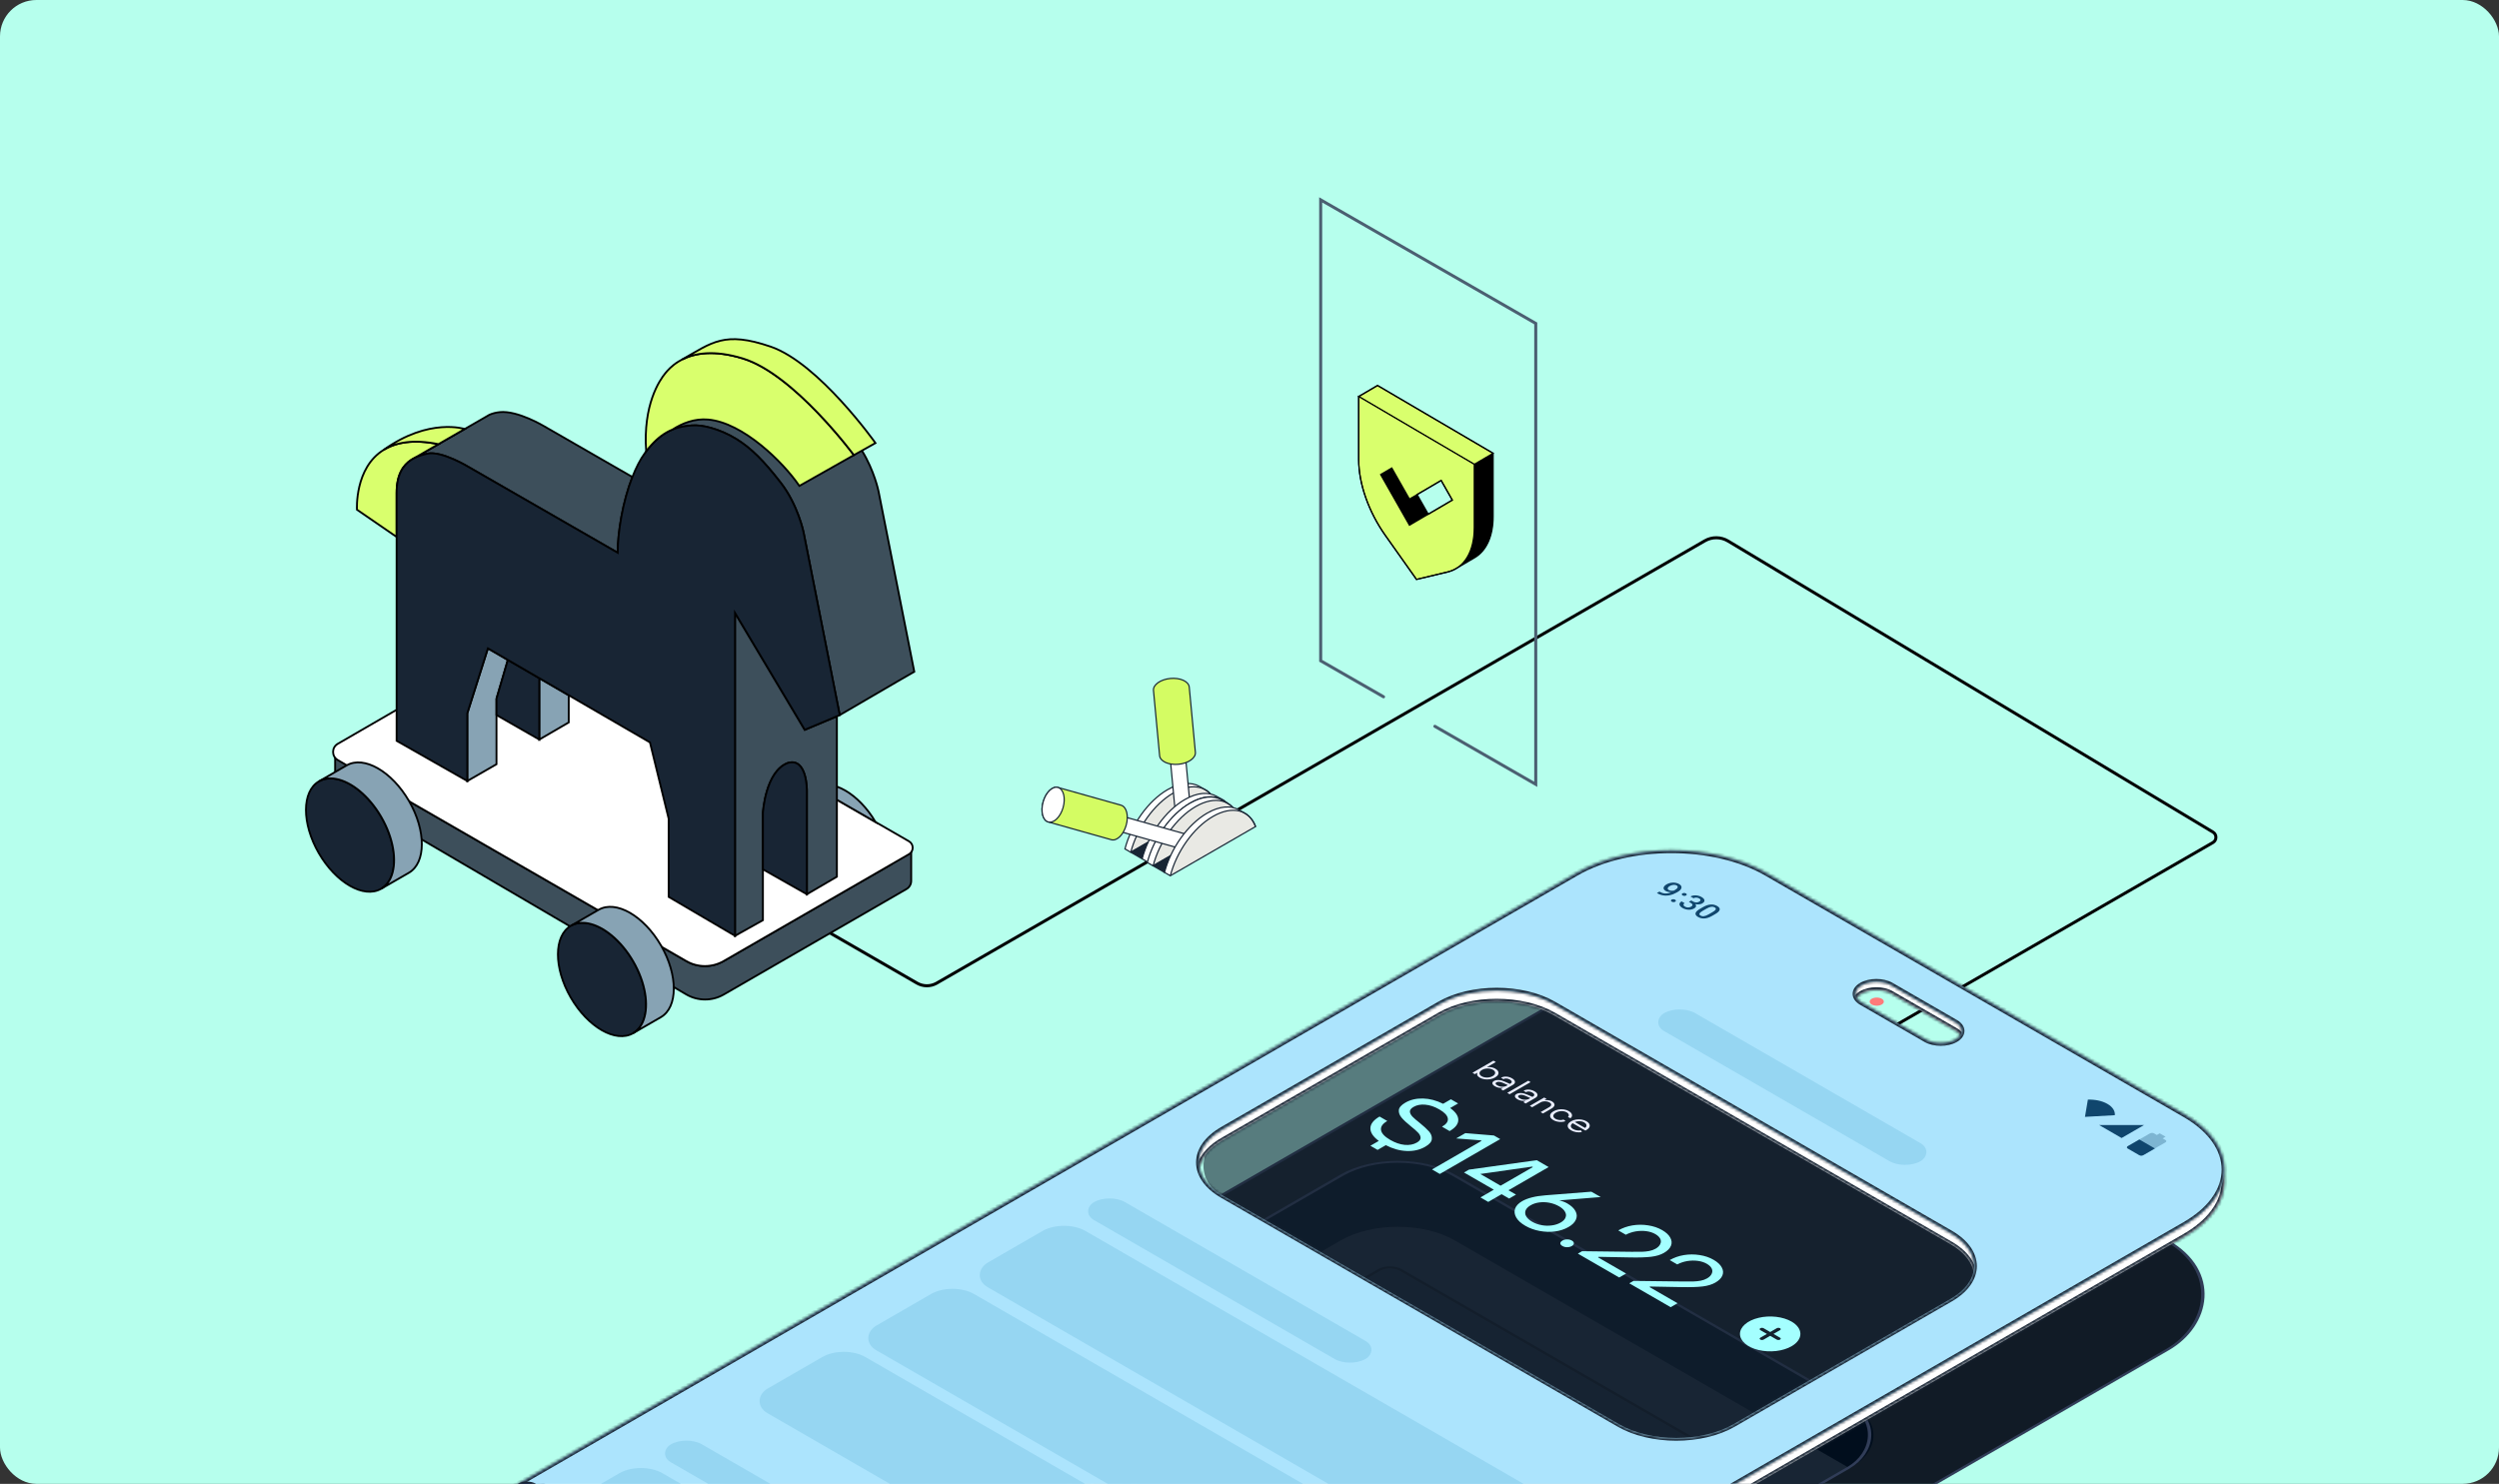 <svg width="825" height="490" viewBox="0 0 825 490" fill="none" xmlns="http://www.w3.org/2000/svg">
<rect x="0" y="0" width="825" height="490" fill="#333333" stroke="none"/>
<g clip-path="url(#clip0_1415_12940)">
<rect width="825" height="490" rx="12" fill="#B6FFED"/>
<path d="M473.847 138.49L454.766 127.292L448.549 130.936V151.803C448.549 159.693 451.822 169.003 457.313 176.763L467.629 191.337L477.946 188.87C478.925 188.633 479.827 188.266 480.661 187.777L486.886 184.134C490.717 181.873 492.935 177.031 492.935 170.554V149.687L473.855 138.49H473.847ZM475.208 167.628L471.522 169.79L467.836 163.313L475.766 158.654L479.453 165.138L475.201 167.636L475.208 167.628Z" fill="black"/>
<path d="M448.547 130.935L454.764 127.292L492.918 149.679L486.7 153.33L448.547 130.935Z" fill="#D9FF6D" stroke="black" stroke-width="0.397" stroke-miterlimit="10"/>
<path d="M467.628 142.14L448.547 130.935V151.802C448.547 159.692 451.82 169.003 457.311 176.763L467.628 191.336L477.944 188.869C483.435 187.555 486.708 182.086 486.708 174.196V153.329L467.628 142.14ZM468.989 171.279L465.303 173.44L455.789 156.698L459.475 154.536L465.303 164.794L475.772 158.653L479.458 165.138L468.989 171.279Z" fill="#D9FF6D" stroke="black" stroke-width="0.397" stroke-miterlimit="10"/>
<path d="M473.847 138.49L454.766 127.292L448.549 130.936V151.803C448.549 159.693 451.822 169.003 457.313 176.763L467.629 191.337L477.946 188.87C478.925 188.633 479.827 188.266 480.661 187.777L486.886 184.134C490.717 181.873 492.935 177.031 492.935 170.554V149.687L473.855 138.49H473.847ZM475.208 167.628L471.522 169.79L467.836 163.313L475.766 158.654L479.453 165.138L475.201 167.636L475.208 167.628Z" stroke="black" stroke-width="0.397" stroke-miterlimit="10"/>
<path d="M248.658 293.468L302.744 324.655C304.707 325.786 307.116 325.814 309.104 324.732L470.961 231.5L494.888 217.717L518.816 203.935L562.822 178.586C565.198 177.218 568.128 177.244 570.479 178.655L619.018 207.798L671.364 239.227L730.585 274.784C731.892 275.569 731.875 277.47 730.553 278.231L475.933 424.897" stroke="black" stroke-miterlimit="10"/>
<path d="M456.755 230.102L436 218.203V66L507 106.797V259L473.7 239.844" stroke="#4B5F71" stroke-miterlimit="10" stroke-linecap="round"/>
<path d="M397.923 260.809L396.015 259.71C393.32 258.155 389.581 258.38 385.456 260.759C378.964 264.5 373.438 272.471 371.382 280.335L373.289 281.434L401.443 265.192C400.694 263.179 399.479 261.703 397.919 260.809H397.923Z" fill="white"/>
<path d="M401.447 265.192C399.394 259.701 393.865 258.105 387.373 261.849C380.873 265.59 375.356 273.561 373.303 281.425" fill="#E9E9E4"/>
<path d="M401.447 265.192C399.394 259.701 393.865 258.105 387.373 261.849C380.873 265.59 375.356 273.561 373.303 281.425" stroke="#182534" stroke-width="0.395" stroke-linejoin="round"/>
<path d="M397.923 260.809L396.015 259.71C393.32 258.155 389.581 258.38 385.456 260.759C378.964 264.5 373.438 272.471 371.382 280.335L373.289 281.434L401.443 265.192C400.694 263.179 399.479 261.703 397.919 260.809H397.923Z" stroke="#182534" stroke-width="0.395" stroke-miterlimit="10"/>
<path d="M391.357 249.708C391.328 249.338 391.047 248.987 390.518 248.744C389.478 248.267 387.88 248.412 386.947 249.085C386.479 249.417 386.276 249.815 386.305 250.185L388.408 272.551C388.437 272.92 388.718 273.271 389.247 273.514C390.287 273.991 391.885 273.846 392.818 273.173C393.286 272.841 393.489 272.443 393.46 272.073L391.357 249.708Z" fill="white" stroke="#182534" stroke-width="0.395" stroke-miterlimit="10"/>
<path d="M386.303 250.185C386.224 249.379 387.297 248.621 388.689 248.494C390.08 248.359 391.276 248.911 391.355 249.72C391.434 250.529 390.362 251.284 388.97 251.411C387.578 251.537 386.382 250.994 386.303 250.185Z" fill="white" stroke="#182534" stroke-width="0.395" stroke-miterlimit="10"/>
<path d="M392.609 226.896C392.529 226.031 391.868 225.206 390.654 224.65C388.221 223.541 384.494 223.882 382.302 225.437C381.211 226.214 380.717 227.136 380.803 228.002L382.827 249.53C382.906 250.396 383.568 251.221 384.782 251.777C387.215 252.886 390.941 252.545 393.134 250.99C394.225 250.213 394.719 249.29 394.633 248.425L392.609 226.896Z" fill="#D4FC63" stroke="#182534" stroke-width="0.395" stroke-miterlimit="10"/>
<path d="M373.303 281.435L401.448 265.192L405.225 267.369L377.07 283.611L373.303 281.435Z" fill="#182534" stroke="#182534" stroke-width="0.395" stroke-miterlimit="10"/>
<path d="M403.598 264.086L401.691 262.986C398.996 261.432 395.256 261.656 391.131 264.035C384.64 267.776 379.114 275.757 377.057 283.611L378.965 284.711L407.119 268.468C406.369 266.456 405.155 264.98 403.595 264.086H403.598Z" fill="white"/>
<path d="M407.119 268.468C405.066 262.977 399.537 261.382 393.048 265.126C386.548 268.866 381.031 276.838 378.978 284.701" fill="#E9E9E4"/>
<path d="M407.119 268.468C405.066 262.977 399.537 261.382 393.048 265.126C386.548 268.866 381.031 276.838 378.978 284.701" stroke="#182534" stroke-width="0.395" stroke-linejoin="round"/>
<path d="M403.598 264.086L401.691 262.986C398.996 261.432 395.256 261.656 391.131 264.035C384.64 267.776 379.114 275.757 377.057 283.611L378.965 284.711L407.119 268.468C406.369 266.456 405.155 264.98 403.595 264.086H403.598Z" stroke="#182534" stroke-width="0.395" stroke-miterlimit="10"/>
<path d="M405.3 265.29L403.393 264.19C400.697 262.636 396.958 262.857 392.833 265.239C386.342 268.98 380.816 276.951 378.763 284.815L380.67 285.915L408.824 269.672C408.074 267.659 406.86 266.184 405.3 265.29Z" fill="white"/>
<path d="M408.824 269.672C406.771 264.181 401.242 262.585 394.753 266.329C388.262 270.07 382.736 278.041 380.683 285.905" fill="#E9E9E4"/>
<path d="M408.824 269.672C406.771 264.181 401.242 262.585 394.753 266.329C388.262 270.07 382.736 278.041 380.683 285.905" stroke="#182534" stroke-width="0.395" stroke-linejoin="round"/>
<path d="M405.3 265.29L403.393 264.19C400.697 262.636 396.958 262.857 392.833 265.239C386.342 268.98 380.816 276.951 378.763 284.815L380.67 285.915L408.824 269.672C408.074 267.659 406.86 266.184 405.3 265.29Z" stroke="#182534" stroke-width="0.395" stroke-miterlimit="10"/>
<path d="M370.128 269.432C369.767 269.324 369.34 269.47 368.932 269.868C368.116 270.664 367.676 272.209 367.958 273.318C368.094 273.871 368.385 274.212 368.755 274.31L390.399 280.414C390.76 280.512 391.187 280.376 391.595 279.978C392.411 279.182 392.851 277.637 392.569 276.528C392.433 275.975 392.142 275.634 391.772 275.536L370.128 269.432Z" fill="white" stroke="#182534" stroke-width="0.395" stroke-miterlimit="10"/>
<path d="M370.851 272.269C370.471 273.621 369.528 274.534 368.747 274.31C367.969 274.086 367.646 272.822 368.026 271.473C368.405 270.12 369.348 269.217 370.129 269.432C370.908 269.656 371.23 270.92 370.851 272.269Z" fill="white" stroke="#182534" stroke-width="0.395" stroke-miterlimit="10"/>
<path d="M349.283 260.033C348.435 259.789 347.445 260.121 346.48 261.044C344.563 262.911 343.541 266.506 344.202 269.1C344.534 270.392 345.214 271.189 346.053 271.422L366.89 277.293C367.738 277.536 368.728 277.204 369.683 276.282C371.6 274.414 372.622 270.819 371.961 268.225C371.629 266.933 370.949 266.137 370.101 265.903L349.264 260.033H349.283Z" fill="#D4FC63" stroke="#182534" stroke-width="0.395" stroke-miterlimit="10"/>
<path d="M350.966 266.661C350.08 269.811 347.882 271.937 346.06 271.422C344.241 270.907 343.491 267.944 344.377 264.803C345.262 261.663 347.461 259.524 349.283 260.042C351.102 260.557 351.852 263.521 350.966 266.661Z" fill="white" stroke="#182534" stroke-width="0.395" stroke-miterlimit="10"/>
<path d="M380.67 285.915L408.824 269.672L412.602 271.849L384.447 288.091L380.67 285.915Z" fill="#182534" stroke="#182534" stroke-width="0.395" stroke-miterlimit="10"/>
<path d="M410.985 268.566L409.077 267.466C406.382 265.912 402.643 266.133 398.518 268.515C392.027 272.256 386.5 280.227 384.444 288.091L386.352 289.191L414.506 272.948C413.756 270.936 412.541 269.46 410.982 268.566H410.985Z" fill="white"/>
<path d="M414.506 272.948C412.453 267.457 406.923 265.861 400.435 269.605C393.934 273.346 388.417 281.317 386.361 289.181" fill="#E9E9E4"/>
<path d="M414.506 272.948C412.453 267.457 406.923 265.861 400.435 269.605C393.934 273.346 388.417 281.317 386.361 289.181" stroke="#182534" stroke-width="0.395" stroke-linejoin="round"/>
<path d="M410.985 268.566L409.077 267.466C406.382 265.912 402.643 266.133 398.518 268.515C392.027 272.256 386.5 280.227 384.444 288.091L386.352 289.191L414.506 272.948C413.756 270.936 412.541 269.46 410.982 268.566H410.985Z" stroke="#182534" stroke-width="0.395" stroke-miterlimit="10"/>
<path d="M110.632 248.257V260.475L226.537 328.369C230.364 330.611 235.099 330.626 238.94 328.409L299.272 293.579C300.227 293.028 300.814 292.01 300.814 290.908V279.729L294.178 285.483L238.889 317.371C235.075 319.57 230.378 319.57 226.564 317.371L116.326 253.811L110.632 248.257Z" fill="#3D4F5B" stroke="black" stroke-width="0.617"/>
<path d="M111.5 245.632C109.455 246.815 109.444 249.762 111.48 250.96L116.326 253.811L226.564 317.371C230.378 319.57 235.074 319.57 238.888 317.371L284.346 291.155L293.495 285.875L294.178 285.483L300.073 282.082C301.719 281.132 301.719 278.756 300.072 277.807L289.054 271.457L268.976 259.876L177.792 207.298L169.932 211.83L111.5 245.632Z" fill="white" stroke="black" stroke-width="0.617"/>
<path d="M188.416 329.403C194.081 339.201 203.297 344.481 208.999 341.193C210.645 340.245 211.817 338.69 212.513 336.712C214.241 331.847 213.099 324.464 209.066 317.496C205.032 310.528 199.204 305.84 194.125 304.907C192.064 304.522 190.129 304.759 188.483 305.707C182.781 308.995 182.752 319.599 188.416 329.403Z" fill="#182534" stroke="black" stroke-width="0.617"/>
<path d="M188.484 305.706C190.13 304.759 192.065 304.522 194.126 304.907C199.205 305.84 205.033 310.527 209.067 317.496C213.1 324.464 214.242 331.847 212.514 336.712C211.817 338.689 210.646 340.245 209 341.192L218.149 335.912C223.851 332.625 223.881 322.013 218.216 312.216C212.551 302.419 203.343 297.139 197.641 300.427L188.484 305.706Z" fill="#87A3B4" stroke="black" stroke-width="0.617"/>
<path d="M268.976 259.876L289.055 271.457C283.472 262.045 274.626 256.943 268.976 259.876Z" fill="#87A3B4" stroke="black" stroke-width="0.617"/>
<path d="M105.233 281.714C110.897 291.511 120.114 296.791 125.815 293.503C127.461 292.555 128.633 291 129.33 289.023C131.057 284.158 129.916 276.774 125.882 269.806C121.849 262.838 116.021 258.15 110.942 257.217C108.881 256.832 106.945 257.069 105.299 258.017C99.598 261.305 99.568 271.909 105.233 281.714Z" fill="#182534" stroke="black" stroke-width="0.617"/>
<path d="M105.3 258.017C106.946 257.069 108.882 256.832 110.943 257.217C116.022 258.151 121.85 262.838 125.883 269.806C129.917 276.775 131.058 284.158 129.331 289.023C128.634 291 127.462 292.555 125.816 293.503L134.966 288.223C140.668 284.935 140.697 274.324 135.033 264.526C129.368 254.729 120.159 249.449 114.457 252.737L105.3 258.017Z" fill="#87A3B4" stroke="black" stroke-width="0.617"/>
<path d="M242.653 202.396V309.032L251.862 303.87V268.466C251.862 268.466 252.633 254.736 260.099 251.944C266.52 250.064 266.379 261.149 266.379 261.149V295.302L276.285 289.511V236.542L265.682 241L242.653 202.396Z" fill="#3D4F5B" stroke="black" stroke-width="0.617"/>
<path d="M244.781 128.543L246.049 127.81C246.049 127.81 246.004 127.825 245.982 127.84L244.84 128.499C244.84 128.499 244.803 128.521 244.781 128.543Z" stroke="#231F20" stroke-width="0.617" stroke-linecap="round" stroke-linejoin="round"/>
<path d="M244.843 128.499L245.984 127.84C245.614 128.025 245.236 128.24 244.843 128.499Z" stroke="#231F20" stroke-width="0.617" stroke-linecap="round" stroke-linejoin="round"/>
<path d="M136.641 151.345C138.065 150.582 139.607 150.137 141.082 149.812C145.791 148.76 154.866 154.307 154.866 154.307L155.682 154.773L203.92 182.528C203.92 175.863 205.574 165.681 208.77 157.513L179.616 140.74C179.616 140.74 170.859 135.46 164.935 136.105C163.771 136.23 162.629 136.497 161.569 136.971L159.938 137.911L159.893 137.941L153.428 141.666L144.745 146.672L136.641 151.345Z" fill="#3D4F5B" stroke="black" stroke-width="0.617"/>
<path d="M136.641 151.344L136.618 151.359L135.855 151.796L135.795 151.833" stroke="#231F20" stroke-width="0.617" stroke-miterlimit="10"/>
<path d="M220.365 142.621C220.929 142.31 221.477 142.051 222.019 141.836C222.026 141.836 222.034 141.829 222.041 141.829C224.369 140.881 226.49 140.673 228.277 140.503C230.078 140.333 232.303 140.622 234.66 141.281C237.426 142.036 240.377 143.31 243.039 144.946C247.955 147.975 252.144 152.159 257.794 159.475C263.451 166.799 265.282 175.789 265.282 175.789L268.092 189.985L277.227 236.127L296.497 224.893L301.836 221.813L290.032 162.23C290.032 162.23 288.646 155.402 284.545 148.804C283.945 147.834 283.277 146.857 282.551 145.916C276.894 138.6 272.712 134.416 267.788 131.387C266.098 130.351 264.044 129.41 261.916 128.647C257.831 127.174 253.464 126.322 250.883 126.566C249.245 126.722 247.717 126.974 246.049 127.811L244.781 128.544L220.365 142.621Z" fill="#3D4F5B" stroke="black" stroke-width="0.617"/>
<path d="M251.863 268.466V287.075L266.381 295.303V261.15C266.381 261.15 266.521 250.064 260.101 251.945C252.634 254.737 251.863 268.466 251.863 268.466Z" fill="#182534" stroke="black" stroke-width="0.617"/>
<path d="M178.037 223.945V244.213L187.758 238.563V229.596L179.024 224.523L178.037 223.945Z" fill="#87A3B4" stroke="black" stroke-width="0.617"/>
<path d="M154.273 235.535V257.906L163.905 252.367V230.729L167.656 217.925L161.072 214.104L154.273 235.535Z" fill="#87A3B4" stroke="black" stroke-width="0.617"/>
<path d="M163.905 230.729V236.127L178.037 244.214V223.946L167.657 217.925L163.905 230.729Z" fill="#182534" stroke="black" stroke-width="0.617"/>
<path d="M117.846 168.31L130.933 177.3V162.771C130.933 156.758 133.061 153.61 135.797 151.833L135.856 151.796L136.62 151.359L136.642 151.344L144.746 146.672C136.449 144.976 130.696 146.087 126.721 148.523C117.001 154.469 117.846 168.31 117.846 168.31Z" fill="#D9FF6D" stroke="black" stroke-width="0.617"/>
<path d="M126.721 148.523C130.695 146.086 136.448 144.976 144.745 146.671L153.428 141.665C153.428 141.665 141.676 137.83 126.721 148.523Z" fill="#D9FF6D" stroke="black" stroke-width="0.617"/>
<path d="M130.933 162.771V244.628L154.274 257.906V235.535L161.073 214.104L167.657 217.925L178.037 223.946L179.023 224.523L187.758 229.596L214.568 245.154L220.745 270.347V296.169L242.655 309.032V202.396L265.684 241L267.404 240.274L276.287 236.542L276.331 236.527L277.229 236.127L268.094 189.985L265.284 175.789C265.284 175.789 263.452 166.799 257.795 159.476C252.145 152.159 247.956 147.975 243.04 144.946C240.378 143.31 237.427 142.036 234.662 141.281C232.304 140.622 230.08 140.333 228.278 140.503C226.491 140.674 224.37 140.881 222.042 141.829C222.035 141.829 222.027 141.836 222.02 141.836C221.479 142.051 220.93 142.31 220.367 142.621L219.862 142.91C217.786 144.139 215.584 146.042 213.315 149.042C213.197 149.204 213.071 149.375 212.945 149.545C211.343 151.737 209.949 154.484 208.77 157.513C205.575 165.681 203.921 175.863 203.921 182.528L155.682 154.773L154.867 154.307C154.867 154.307 145.791 148.76 141.083 149.812C139.608 150.138 138.066 150.582 136.642 151.345L136.62 151.359L135.856 151.796L135.797 151.833C133.061 153.611 130.933 156.758 130.933 162.771Z" fill="#182534" stroke="black" stroke-width="0.617"/>
<path d="M213.314 149.041C215.583 146.042 217.785 144.139 219.861 142.91L220.365 142.621C220.929 142.31 221.478 142.051 222.019 141.836C222.026 141.836 222.034 141.828 222.041 141.828C225.311 139.725 229.33 138.155 233.749 138.541C245.33 139.555 258.587 152.655 263.896 160.46L281.898 150.285C281.898 150.285 272.942 138.148 261.916 128.647C256.578 124.041 250.75 120.05 245.226 118.369C235.595 115.429 229.27 116.651 225.259 118.68C224.814 118.909 224.391 119.139 224.006 119.383C221.73 120.783 220.365 122.367 219.646 123.241C217.733 125.567 212.232 133.616 213.314 149.041Z" fill="#D9FF6D" stroke="black" stroke-width="0.617"/>
<path d="M225.26 118.68C229.271 116.651 235.596 115.429 245.227 118.369C262.147 123.523 281.9 150.285 281.9 150.285L289.018 146.301C289.018 146.301 270.311 119.902 254.407 114.466C239.125 109.245 235.092 113.104 225.26 118.68Z" fill="#D9FF6D" stroke="black" stroke-width="0.617"/>
<rect y="0.453" width="231.282" height="502.465" rx="35.826" transform="matrix(0.866 0.5 -0.866 0.5 546.717 311.878)" fill="#111B26" stroke="#313D58" stroke-width="0.907"/>
<rect width="194.093" height="203.163" rx="21.767" transform="matrix(0.866 0.5 -0.866 0.5 461.439 376.953)" fill="#182534"/>
<path fill-rule="evenodd" clip-rule="evenodd" d="M480.292 387.837C469.88 381.826 453 381.826 442.589 387.837L304.344 467.645C293.932 473.656 293.932 483.401 304.344 489.411L304.345 489.412L442.589 409.604C453 403.593 469.88 403.593 480.292 409.604L610.68 484.877L610.682 484.877C621.093 478.866 621.093 469.121 610.682 463.111L480.292 387.837Z" fill="#010E1D"/>
<rect y="0.453" width="193.186" height="202.256" rx="21.314" transform="matrix(0.866 0.5 -0.866 0.5 461.832 377.18)" stroke="#313D58" stroke-width="0.907"/>
<path d="M386.789 488.258C386.523 487.78 386.141 487.356 385.654 486.943C385.172 486.537 384.608 486.166 384.028 485.81C383.762 485.646 383.493 485.484 383.221 485.326C382.899 485.134 382.574 484.946 382.252 484.758L375.07 480.564L372.094 478.827C371.769 478.638 371.447 478.447 371.122 478.262C370.847 478.103 370.572 477.945 370.291 477.789C370.138 477.706 369.984 477.622 369.827 477.538C369.357 477.29 368.873 477.051 368.35 476.839C367.821 476.623 367.28 476.447 366.694 476.304C366.499 476.256 366.301 476.214 366.097 476.175C365.495 476.061 364.871 475.987 364.238 475.96C364.029 475.951 363.816 475.945 363.606 475.945C362.761 475.945 361.918 476.023 361.115 476.175C360.296 476.33 359.566 476.552 358.863 476.839C358.168 477.12 357.536 477.449 356.924 477.786C356.643 477.942 356.368 478.1 356.093 478.259C355.768 478.447 355.443 478.635 355.118 478.827L350.697 481.41L344.963 484.758C344.638 484.946 344.316 485.137 343.994 485.326C343.722 485.487 343.453 485.649 343.187 485.81C342.607 486.166 342.043 486.537 341.561 486.943C341.071 487.356 340.692 487.78 340.426 488.258C340.163 488.728 340.03 489.218 340.033 489.711V490.434C340.033 490.928 340.166 491.421 340.426 491.89C340.692 492.369 341.074 492.793 341.561 493.206C342.043 493.609 342.607 493.983 343.187 494.339C343.453 494.503 343.722 494.665 343.994 494.823C344.316 495.014 344.638 495.203 344.963 495.391L355.121 501.322C355.446 501.51 355.768 501.702 356.096 501.887C356.371 502.046 356.646 502.204 356.927 502.359C357.538 502.697 358.171 503.026 358.865 503.31C359.569 503.597 360.299 503.818 361.118 503.974C361.921 504.126 362.764 504.204 363.609 504.204C364.454 504.204 365.297 504.126 366.1 503.974C366.919 503.818 367.649 503.597 368.352 503.31C369.044 503.029 369.679 502.7 370.291 502.362C370.572 502.207 370.847 502.052 371.122 501.893C371.447 501.705 371.772 501.516 372.097 501.325L382.252 495.394C382.577 495.206 382.899 495.014 383.221 494.826C383.493 494.665 383.762 494.506 384.028 494.342C384.608 493.986 385.172 493.615 385.654 493.209C386.144 492.796 386.523 492.372 386.789 491.893C387.049 491.424 387.185 490.934 387.185 490.437V489.714C387.185 489.221 387.052 488.728 386.789 488.258Z" fill="#0A121C" stroke="black" stroke-width="0.453" stroke-linejoin="bevel"/>
<path d="M383.212 493.339C383.484 493.177 383.752 493.019 384.018 492.854C384.598 492.499 385.162 492.128 385.644 491.721C386.135 491.309 386.513 490.884 386.779 490.406C387.039 489.937 387.175 489.446 387.175 488.95C387.175 488.457 387.042 487.964 386.779 487.494C386.513 487.016 386.132 486.592 385.644 486.179C385.162 485.772 384.598 485.402 384.018 485.046C383.752 484.882 383.484 484.72 383.212 484.562C382.89 484.37 382.564 484.182 382.242 483.994L375.06 479.799L372.084 478.063C371.759 477.874 371.437 477.683 371.112 477.498C370.837 477.339 370.562 477.181 370.282 477.025C370.128 476.941 369.974 476.858 369.817 476.774C369.348 476.526 368.863 476.287 368.34 476.075C367.811 475.859 367.27 475.683 366.685 475.539C366.49 475.492 366.292 475.45 366.088 475.411C365.485 475.297 364.861 475.223 364.229 475.196C364.019 475.187 363.806 475.181 363.596 475.181C362.751 475.181 361.909 475.258 361.105 475.411C360.286 475.566 359.556 475.788 358.853 476.075C358.158 476.356 357.526 476.684 356.914 477.022C356.633 477.178 356.358 477.336 356.083 477.495C355.758 477.683 355.433 477.871 355.108 478.063L350.687 480.645L344.953 483.994C344.628 484.182 344.306 484.373 343.984 484.562C343.712 484.723 343.443 484.885 343.177 485.046C342.598 485.402 342.033 485.772 341.551 486.179C341.061 486.592 340.683 487.016 340.417 487.494C340.154 487.964 340.021 488.454 340.023 488.947C340.023 489.44 340.156 489.934 340.417 490.403C340.683 490.881 341.064 491.306 341.551 491.718C342.033 492.122 342.598 492.496 343.177 492.851C343.443 493.016 343.712 493.177 343.984 493.336C344.306 493.527 344.628 493.715 344.953 493.904L355.111 499.835C355.436 500.023 355.758 500.215 356.086 500.4C356.361 500.558 356.636 500.717 356.917 500.872C357.529 501.21 358.161 501.539 358.856 501.823C359.559 502.11 360.289 502.331 361.108 502.487C361.912 502.639 362.754 502.717 363.599 502.717C364.444 502.717 365.287 502.639 366.091 502.487C366.909 502.331 367.639 502.11 368.343 501.823C369.034 501.542 369.67 501.213 370.282 500.875C370.562 500.72 370.837 500.564 371.112 500.406C371.437 500.218 371.762 500.029 372.087 499.838L382.242 493.907C382.567 493.718 382.89 493.527 383.212 493.339Z" fill="#1C2836" stroke="black" stroke-width="0.453" stroke-miterlimit="10"/>
<path d="M374.304 487.511L365.501 482.229C364.423 481.582 362.676 481.582 361.6 482.227L352.81 487.501C351.734 488.147 351.735 489.195 352.813 489.842L361.617 495.124C362.695 495.771 364.441 495.772 365.517 495.126L374.307 489.852C375.384 489.206 375.382 488.158 374.304 487.511Z" stroke="#7C99AC" stroke-width="0.907" stroke-miterlimit="10" stroke-linecap="round"/>
<path d="M365.939 489.635C367.037 490.293 368.814 490.294 369.91 489.637C371.006 488.979 371.004 487.913 369.907 487.254C368.81 486.596 367.032 486.595 365.936 487.252C364.84 487.91 364.842 488.976 365.939 489.635Z" stroke="#7C99AC" stroke-width="0.907" stroke-miterlimit="10" stroke-linecap="round"/>
<path d="M353.634 487.007L360.581 487.487L360.395 494.392" stroke="#7C99AC" stroke-width="0.907" stroke-miterlimit="10" stroke-linecap="round"/>
<rect y="0.453" width="134.024" height="93.37" rx="4.081" transform="matrix(0.866 0.5 -0.866 0.5 459.25 417.087)" fill="#152130" stroke="#0C131D" stroke-width="0.907"/>
<path d="M459.872 434.32L457.933 433.199C456.885 432.597 457.02 431.543 458.223 430.841C459.432 430.145 461.257 430.07 462.304 430.672L464.243 431.793C465.29 432.395 465.155 433.448 463.952 434.151C462.743 434.847 460.919 434.921 459.872 434.32Z" fill="#FFE76B"/>
<path d="M452.325 439.266L449.872 437.847C448.825 437.245 448.96 436.191 450.163 435.489C451.372 434.793 453.196 434.719 454.243 435.32L456.696 436.739C457.743 437.34 457.608 438.394 456.405 439.097C455.196 439.793 453.372 439.867 452.325 439.266Z" fill="#5876FA"/>
<path d="M479.629 455.029L474.325 451.968C473.278 451.367 473.413 450.313 474.616 449.61C475.825 448.914 477.649 448.84 478.696 449.441L484 452.502C485.047 453.103 484.912 454.157 483.71 454.86C482.5 455.556 480.676 455.63 479.629 455.029Z" fill="#17669E"/>
<path d="M490.633 461.386L485.329 458.325C484.282 457.724 484.417 456.67 485.62 455.968C486.829 455.272 488.653 455.197 489.7 455.799L495.004 458.859C496.051 459.461 495.916 460.515 494.714 461.217C493.504 461.913 491.68 461.987 490.633 461.386Z" fill="#17669E"/>
<path d="M501.855 467.866L496.552 464.805C495.504 464.204 495.64 463.15 496.842 462.447C498.052 461.751 499.876 461.677 500.923 462.278L506.227 465.339C507.274 465.94 507.139 466.994 505.936 467.697C504.727 468.393 502.903 468.467 501.855 467.866Z" fill="#17669E"/>
<path d="M456.122 450.772L441.806 442.509C440.758 441.908 440.893 440.854 442.096 440.151C443.305 439.455 445.13 439.381 446.177 439.982L460.494 448.245C461.541 448.847 461.406 449.901 460.203 450.603C458.994 451.299 457.169 451.374 456.122 450.772Z" fill="#17669E"/>
<path d="M452.273 457.853L433.747 447.157C432.7 446.556 432.835 445.502 434.038 444.799C435.247 444.103 437.071 444.029 438.118 444.63L456.644 455.326C457.691 455.927 457.556 456.981 456.354 457.684C455.144 458.38 453.32 458.454 452.273 457.853Z" fill="#17669E"/>
<path d="M468.67 467.325L458.198 461.278C457.151 460.677 457.286 459.623 458.489 458.92C459.698 458.224 461.522 458.15 462.569 458.751L473.042 464.798C474.089 465.399 473.954 466.453 472.751 467.156C471.542 467.852 469.718 467.926 468.67 467.325Z" fill="#17669E"/>
<path d="M471.742 478.405L450.136 465.926C449.088 465.325 449.224 464.271 450.426 463.568C451.636 462.872 453.46 462.798 454.507 463.399L476.114 475.878C477.161 476.48 477.026 477.534 475.823 478.236C474.614 478.932 472.79 479.007 471.742 478.405Z" fill="#17669E"/>
<path d="M458.384 480.006L442.067 470.588C441.02 469.987 441.155 468.933 442.358 468.23C443.567 467.534 445.391 467.46 446.439 468.061L462.755 477.48C463.802 478.081 463.667 479.135 462.465 479.838C461.255 480.533 459.431 480.608 458.384 480.006Z" fill="#17669E"/>
<path d="M412.018 462.541L409.565 461.123C408.518 460.521 408.653 459.467 409.856 458.765C411.065 458.069 412.889 457.994 413.937 458.596L416.389 460.015C417.436 460.616 417.301 461.67 416.099 462.373C414.889 463.068 413.065 463.143 412.018 462.541Z" fill="#FFE76B"/>
<path d="M416.476 474.426L401.497 465.778C400.45 465.176 400.585 464.122 401.788 463.42C402.997 462.724 404.821 462.649 405.868 463.251L420.847 471.899C421.894 472.5 421.759 473.554 420.557 474.257C419.347 474.953 417.523 475.027 416.476 474.426Z" fill="#17669E"/>
<rect width="194.093" height="126.977" rx="21.767" transform="matrix(0.866 0.5 -0.866 0.5 279.82 483.977)" fill="#182534"/>
<path fill-rule="evenodd" clip-rule="evenodd" d="M298.671 494.86C288.259 488.849 271.379 488.849 260.967 494.86L188.703 536.578C179.283 542.016 178.386 550.511 186.012 556.532C186.815 555.897 187.713 555.291 188.705 554.718L260.969 512.999C271.381 506.989 288.261 506.989 298.672 512.999L418.893 582.403C424.088 585.402 426.691 589.331 426.701 593.262L429.061 591.9C439.472 585.89 439.472 576.145 429.061 570.134L298.671 494.86Z" fill="#010E1D"/>
<rect y="0.453" width="193.186" height="126.07" rx="21.314" transform="matrix(0.866 0.5 -0.866 0.5 280.213 484.204)" stroke="#313D58" stroke-width="0.907"/>
<circle cx="3.703" cy="3.703" r="3.703" transform="matrix(0.866 0.5 -0.866 0.5 653.902 345.468)" fill="#FF7E7E"/>
<path fill-rule="evenodd" clip-rule="evenodd" d="M621.229 329.809C620.316 329.282 618.836 329.282 617.924 329.809C617.011 330.336 617.011 331.19 617.924 331.717C618.836 332.244 620.316 332.244 621.229 331.717C622.141 331.19 622.141 330.336 621.229 329.809Z" fill="#FF7A7A"/>
<rect opacity="0.6" width="194.742" height="126.287" rx="21.767" transform="matrix(0.866 0.5 -0.866 0.5 494.9 321.628)" fill="#182534"/>
<mask id="path-83-inside-1_1415_12940" fill="white">
<path fill-rule="evenodd" clip-rule="evenodd" d="M520.344 292.214C537.697 282.196 565.83 282.196 583.183 292.214L721.349 371.977C738.702 381.995 738.702 398.236 721.349 408.254L348.421 623.545C331.069 633.563 302.935 633.563 285.583 623.545L147.417 543.782C130.064 533.764 130.064 517.523 147.417 507.505L520.344 292.214ZM475.246 335.232C485.658 329.221 502.538 329.221 512.949 335.232L643.902 410.831C654.313 416.841 654.313 426.586 643.902 432.597L572.234 473.97C561.823 479.981 544.943 479.981 534.531 473.97L403.579 398.371C393.168 392.361 393.168 382.616 403.579 376.605L475.246 335.232ZM624.352 328.084C621.647 326.522 617.261 326.522 614.555 328.084C611.85 329.645 611.85 332.178 614.555 333.739L635.792 345.999C638.497 347.561 642.883 347.561 645.588 345.999C648.294 344.437 648.294 341.905 645.588 340.343L624.352 328.084Z"/>
</mask>
<path fill-rule="evenodd" clip-rule="evenodd" d="M520.344 292.214C537.697 282.196 565.83 282.196 583.183 292.214L721.349 371.977C738.702 381.995 738.702 398.236 721.349 408.254L348.421 623.545C331.069 633.563 302.935 633.563 285.583 623.545L147.417 543.782C130.064 533.764 130.064 517.523 147.417 507.505L520.344 292.214ZM475.246 335.232C485.658 329.221 502.538 329.221 512.949 335.232L643.902 410.831C654.313 416.841 654.313 426.586 643.902 432.597L572.234 473.97C561.823 479.981 544.943 479.981 534.531 473.97L403.579 398.371C393.168 392.361 393.168 382.616 403.579 376.605L475.246 335.232ZM624.352 328.084C621.647 326.522 617.261 326.522 614.555 328.084C611.85 329.645 611.85 332.178 614.555 333.739L635.792 345.999C638.497 347.561 642.883 347.561 645.588 345.999C648.294 344.437 648.294 341.905 645.588 340.343L624.352 328.084Z" fill="white"/>
<path d="M583.183 292.214L582.729 292.999L583.183 292.214ZM520.344 292.214L520.798 292.999L520.344 292.214ZM721.349 371.977L721.803 371.192L721.349 371.977ZM721.349 408.254L720.896 407.468L721.349 408.254ZM348.421 623.545L348.875 624.331L348.421 623.545ZM285.583 623.545L286.036 622.76L285.583 623.545ZM147.417 543.782L146.963 544.567H146.963L147.417 543.782ZM147.417 507.505L147.87 508.29L147.417 507.505ZM512.949 335.232L513.403 334.446L512.949 335.232ZM475.246 335.232L474.793 334.446L475.246 335.232ZM643.902 410.831L644.355 410.045L643.902 410.831ZM643.902 432.597L644.355 433.382L643.902 432.597ZM572.234 473.97L572.688 474.756L572.234 473.97ZM534.531 473.97L534.985 473.185L534.531 473.97ZM403.579 398.371L404.033 397.586L403.579 398.371ZM403.579 376.605L404.033 377.391L403.579 376.605ZM624.352 328.084L623.899 328.869L624.352 328.084ZM614.555 333.739L615.009 332.954L614.555 333.739ZM635.792 345.999L635.338 346.785L635.792 345.999ZM645.588 345.999L645.135 345.214V345.214L645.588 345.999ZM645.588 340.343L645.135 341.129L645.588 340.343ZM583.636 291.428C574.79 286.321 563.252 283.794 551.764 283.794C540.275 283.794 528.737 286.321 519.891 291.428L520.798 292.999C529.304 288.089 540.509 285.608 551.764 285.608C563.018 285.608 574.224 288.089 582.729 292.999L583.636 291.428ZM721.803 371.192L583.636 291.428L582.729 292.999L720.896 372.763L721.803 371.192ZM721.803 409.039C730.644 403.935 735.27 397.119 735.27 390.116C735.27 383.113 730.644 376.296 721.803 371.192L720.896 372.763C729.407 377.676 733.456 383.989 733.456 390.116C733.456 396.242 729.407 402.555 720.896 407.468L721.803 409.039ZM348.875 624.331L721.803 409.039L720.896 407.468L347.968 622.76L348.875 624.331ZM285.129 624.331C293.976 629.438 305.514 631.965 317.002 631.965C328.491 631.965 340.028 629.438 348.875 624.331L347.968 622.76C339.462 627.67 328.257 630.151 317.002 630.151C305.748 630.151 294.542 627.67 286.036 622.76L285.129 624.331ZM146.963 544.567L285.129 624.331L286.036 622.76L147.87 542.996L146.963 544.567ZM146.963 506.72C138.122 511.824 133.495 518.64 133.495 525.643C133.495 532.646 138.122 539.463 146.963 544.567L147.87 542.996C139.359 538.083 135.309 531.77 135.309 525.643C135.309 519.517 139.359 513.204 147.87 508.29L146.963 506.72ZM519.891 291.428L146.963 506.72L147.87 508.29L520.798 292.999L519.891 291.428ZM513.403 334.446C508.027 331.343 501.038 329.817 494.098 329.817C487.158 329.817 480.169 331.343 474.793 334.446L475.7 336.017C480.735 333.11 487.392 331.631 494.098 331.631C500.804 331.631 507.461 333.11 512.496 336.017L513.403 334.446ZM644.355 410.045L513.403 334.446L512.496 336.017L643.448 411.616L644.355 410.045ZM644.355 433.382C649.726 430.281 652.617 426.091 652.617 421.714C652.617 417.336 649.726 413.146 644.355 410.045L643.448 411.616C648.489 414.526 650.803 418.213 650.803 421.714C650.803 425.214 648.489 428.901 643.448 431.811L644.355 433.382ZM572.688 474.756L644.355 433.382L643.448 431.811L571.781 473.185L572.688 474.756ZM534.078 474.756C539.454 477.859 546.443 479.385 553.383 479.385C560.323 479.385 567.312 477.859 572.688 474.756L571.781 473.185C566.746 476.092 560.089 477.571 553.383 477.571C546.677 477.571 540.02 476.092 534.985 473.185L534.078 474.756ZM403.126 399.157L534.078 474.756L534.985 473.185L404.033 397.586L403.126 399.157ZM403.126 375.82C397.755 378.921 394.864 383.111 394.864 387.488C394.864 391.866 397.755 396.056 403.126 399.157L404.033 397.586C398.992 394.676 396.678 390.989 396.678 387.488C396.678 383.988 398.992 380.301 404.033 377.391L403.126 375.82ZM474.793 334.446L403.126 375.82L404.033 377.391L475.7 336.017L474.793 334.446ZM615.009 328.869C616.191 328.187 617.798 327.819 619.454 327.819C621.11 327.819 622.716 328.187 623.899 328.869L624.806 327.298C623.283 326.419 621.344 326.005 619.454 326.005C617.564 326.005 615.625 326.419 614.102 327.298L615.009 328.869ZM615.009 332.954C613.821 332.268 613.433 331.497 613.433 330.912C613.433 330.326 613.821 329.555 615.009 328.869L614.102 327.298C612.584 328.174 611.62 329.45 611.62 330.912C611.62 332.373 612.584 333.649 614.102 334.525L615.009 332.954ZM636.245 345.214L615.009 332.954L614.102 334.525L635.338 346.785L636.245 345.214ZM645.135 345.214C643.953 345.896 642.346 346.263 640.69 346.263C639.034 346.263 637.428 345.896 636.245 345.214L635.338 346.785C636.861 347.664 638.8 348.077 640.69 348.077C642.58 348.077 644.519 347.664 646.042 346.785L645.135 345.214ZM645.135 341.129C646.322 341.814 646.71 342.586 646.71 343.171C646.71 343.756 646.322 344.528 645.135 345.214L646.042 346.785C647.56 345.908 648.524 344.633 648.524 343.171C648.524 341.709 647.56 340.434 646.042 339.558L645.135 341.129ZM623.899 328.869L645.135 341.129L646.042 339.558L624.806 327.298L623.899 328.869Z" fill="#182534" mask="url(#path-83-inside-1_1415_12940)"/>
<mask id="path-85-inside-2_1415_12940" fill="white">
<path fill-rule="evenodd" clip-rule="evenodd" d="M520.344 288.327C537.697 278.31 565.83 278.31 583.183 288.327L721.349 368.091C738.702 378.108 738.702 394.35 721.349 404.367L348.421 619.658C331.069 629.676 302.935 629.676 285.583 619.658L147.417 539.895C130.064 529.877 130.064 513.636 147.417 503.618L520.344 288.327ZM475.246 331.604C485.658 325.593 502.538 325.593 512.949 331.604L643.902 407.203C654.313 413.213 654.313 422.958 643.902 428.969L572.234 470.342C561.823 476.353 544.943 476.353 534.531 470.342L403.579 394.743C393.168 388.733 393.168 378.988 403.579 372.977L475.246 331.604ZM624.352 325.363C621.647 323.801 617.261 323.801 614.555 325.363C611.85 326.924 611.85 329.456 614.555 331.018L635.792 343.278C638.497 344.84 642.883 344.84 645.588 343.278C648.294 341.716 648.294 339.184 645.588 337.622L624.352 325.363Z"/>
</mask>
<path fill-rule="evenodd" clip-rule="evenodd" d="M520.344 288.327C537.697 278.31 565.83 278.31 583.183 288.327L721.349 368.091C738.702 378.108 738.702 394.35 721.349 404.367L348.421 619.658C331.069 629.676 302.935 629.676 285.583 619.658L147.417 539.895C130.064 529.877 130.064 513.636 147.417 503.618L520.344 288.327ZM475.246 331.604C485.658 325.593 502.538 325.593 512.949 331.604L643.902 407.203C654.313 413.213 654.313 422.958 643.902 428.969L572.234 470.342C561.823 476.353 544.943 476.353 534.531 470.342L403.579 394.743C393.168 388.733 393.168 378.988 403.579 372.977L475.246 331.604ZM624.352 325.363C621.647 323.801 617.261 323.801 614.555 325.363C611.85 326.924 611.85 329.456 614.555 331.018L635.792 343.278C638.497 344.84 642.883 344.84 645.588 343.278C648.294 341.716 648.294 339.184 645.588 337.622L624.352 325.363Z" fill="#ACE4FD"/>
<path d="M583.183 288.327L582.729 289.113L583.183 288.327ZM520.344 288.327L520.798 289.113L520.344 288.327ZM721.349 368.091L721.803 367.305L721.349 368.091ZM721.349 404.367L720.896 403.582L721.349 404.367ZM348.421 619.658L348.875 620.444L348.421 619.658ZM285.583 619.658L286.036 618.873L285.583 619.658ZM147.417 539.895L147.87 539.109H147.87L147.417 539.895ZM147.417 503.618L147.87 504.404L147.417 503.618ZM512.949 331.604L513.403 330.818L512.949 331.604ZM475.246 331.604L474.793 330.818L475.246 331.604ZM643.902 407.203L644.355 406.417L643.902 407.203ZM643.902 428.969L643.448 428.183L643.902 428.969ZM572.234 470.342L571.781 469.557L572.234 470.342ZM534.531 470.342L534.078 471.128L534.531 470.342ZM403.579 394.743L404.033 393.958L403.579 394.743ZM403.579 372.977L404.033 373.763L403.579 372.977ZM624.352 325.363L623.899 326.148L624.352 325.363ZM614.555 331.018L615.009 330.233L614.555 331.018ZM635.792 343.278L635.338 344.063L635.792 343.278ZM645.588 343.278L645.135 342.492V342.492L645.588 343.278ZM645.588 337.622L645.135 338.408L645.588 337.622ZM583.636 287.542C574.79 282.435 563.252 279.907 551.764 279.907C540.275 279.907 528.737 282.435 519.891 287.542L520.798 289.113C529.304 284.202 540.509 281.721 551.764 281.721C563.018 281.721 574.224 284.202 582.729 289.113L583.636 287.542ZM721.803 367.305L583.636 287.542L582.729 289.113L720.896 368.876L721.803 367.305ZM721.803 405.153C730.644 400.049 735.27 393.232 735.27 386.229C735.27 379.226 730.644 372.409 721.803 367.305L720.896 368.876C729.407 373.789 733.456 380.102 733.456 386.229C733.456 392.355 729.407 398.668 720.896 403.582L721.803 405.153ZM348.875 620.444L721.803 405.153L720.896 403.582L347.968 618.873L348.875 620.444ZM285.129 620.444C293.976 625.551 305.514 628.079 317.002 628.079C328.491 628.079 340.028 625.551 348.875 620.444L347.968 618.873C339.462 623.783 328.257 626.265 317.002 626.265C305.748 626.265 294.542 623.783 286.036 618.873L285.129 620.444ZM146.963 540.68L285.129 620.444L286.036 618.873L147.87 539.109L146.963 540.68ZM146.963 502.833C138.122 507.937 133.495 514.754 133.495 521.757C133.495 528.76 138.122 535.576 146.963 540.68L147.87 539.109C139.359 534.196 135.309 527.883 135.309 521.757C135.309 515.63 139.359 509.317 147.87 504.404L146.963 502.833ZM519.891 287.542L146.963 502.833L147.87 504.404L520.798 289.113L519.891 287.542ZM513.403 330.818C508.027 327.715 501.038 326.189 494.098 326.189C487.158 326.189 480.169 327.715 474.793 330.818L475.7 332.389C480.735 329.482 487.392 328.003 494.098 328.003C500.804 328.003 507.461 329.482 512.496 332.389L513.403 330.818ZM644.355 406.417L513.403 330.818L512.496 332.389L643.448 407.988L644.355 406.417ZM644.355 429.754C649.726 426.653 652.617 422.463 652.617 418.086C652.617 413.708 649.726 409.518 644.355 406.417L643.448 407.988C648.489 410.898 650.803 414.585 650.803 418.086C650.803 421.586 648.489 425.273 643.448 428.183L644.355 429.754ZM572.688 471.128L644.355 429.754L643.448 428.183L571.781 469.557L572.688 471.128ZM534.078 471.128C539.454 474.231 546.443 475.757 553.383 475.757C560.323 475.757 567.312 474.231 572.688 471.128L571.781 469.557C566.746 472.464 560.089 473.943 553.383 473.943C546.677 473.943 540.02 472.464 534.985 469.557L534.078 471.128ZM403.126 395.529L534.078 471.128L534.985 469.557L404.033 393.958L403.126 395.529ZM403.126 372.192C397.755 375.293 394.864 379.483 394.864 383.86C394.864 388.238 397.755 392.428 403.126 395.529L404.033 393.958C398.992 391.048 396.678 387.361 396.678 383.86C396.678 380.36 398.992 376.673 404.033 373.763L403.126 372.192ZM474.793 330.818L403.126 372.192L404.033 373.763L475.7 332.389L474.793 330.818ZM615.009 326.148C616.191 325.466 617.798 325.098 619.454 325.098C621.11 325.098 622.716 325.466 623.899 326.148L624.806 324.577C623.283 323.698 621.344 323.284 619.454 323.284C617.564 323.284 615.625 323.698 614.102 324.577L615.009 326.148ZM615.009 330.233C613.821 329.547 613.433 328.776 613.433 328.19C613.433 327.605 613.821 326.834 615.009 326.148L614.102 324.577C612.584 325.453 611.62 326.729 611.62 328.19C611.62 329.652 612.584 330.927 614.102 331.804L615.009 330.233ZM636.245 342.492L615.009 330.233L614.102 331.804L635.338 344.063L636.245 342.492ZM645.135 342.492C643.953 343.175 642.346 343.542 640.69 343.542C639.034 343.542 637.428 343.175 636.245 342.492L635.338 344.063C636.861 344.943 638.8 345.356 640.69 345.356C642.58 345.356 644.519 344.943 646.042 344.063L645.135 342.492ZM645.135 338.408C646.322 339.093 646.71 339.865 646.71 340.45C646.71 341.035 646.322 341.807 645.135 342.492L646.042 344.063C647.56 343.187 648.524 341.912 648.524 340.45C648.524 338.988 647.56 337.713 646.042 336.837L645.135 338.408ZM623.899 326.148L645.135 338.408L646.042 336.837L624.806 324.577L623.899 326.148Z" fill="#182534" mask="url(#path-85-inside-2_1415_12940)"/>
<g clip-path="url(#clip1_1415_12940)">
<path d="M591.453 436.417C590.058 435.612 588.28 435.063 586.345 434.841C584.41 434.619 582.404 434.733 580.581 435.169C578.758 435.604 577.199 436.343 576.103 437.29C575.007 438.237 574.422 439.351 574.422 440.49C574.422 441.629 575.007 442.742 576.103 443.689C577.199 444.637 578.758 445.375 580.581 445.811C582.404 446.247 584.41 446.361 586.345 446.138C588.28 445.916 590.058 445.368 591.453 444.562C593.321 443.481 594.37 442.017 594.37 440.49C594.37 438.963 593.321 437.498 591.453 436.417ZM586.569 442.369L584.398 441.116L582.228 442.369C582.084 442.452 581.889 442.499 581.685 442.499C581.482 442.499 581.286 442.452 581.143 442.369C580.999 442.286 580.918 442.174 580.918 442.056C580.918 441.939 580.999 441.826 581.143 441.743L583.313 440.49L581.143 439.237C580.999 439.153 580.918 439.041 580.918 438.923C580.918 438.806 580.999 438.693 581.143 438.61C581.286 438.527 581.482 438.48 581.685 438.48C581.889 438.48 582.084 438.527 582.228 438.61L584.398 439.863L586.569 438.61C586.713 438.527 586.908 438.48 587.112 438.48C587.315 438.48 587.51 438.527 587.654 438.61C587.798 438.693 587.879 438.806 587.879 438.923C587.879 439.041 587.798 439.153 587.654 439.237L585.484 440.49L587.654 441.743C587.798 441.826 587.879 441.939 587.879 442.056C587.879 442.174 587.798 442.286 587.654 442.369C587.51 442.452 587.315 442.499 587.112 442.499C586.908 442.499 586.713 442.452 586.569 442.369Z" fill="#A4FFFF"/>
</g>
<path d="M547.832 294.421L547.916 294.469C548.302 294.692 548.675 294.849 549.033 294.94C549.397 295.03 549.747 295.067 550.084 295.051C550.42 295.035 550.744 294.975 551.058 294.872C551.372 294.768 551.673 294.633 551.961 294.467L553.016 293.858C553.265 293.714 553.457 293.573 553.591 293.434C553.731 293.295 553.816 293.161 553.847 293.034C553.884 292.906 553.872 292.788 553.814 292.68C553.758 292.573 553.66 292.479 553.52 292.398C553.366 292.309 553.192 292.25 552.999 292.219C552.811 292.188 552.615 292.183 552.411 292.204C552.212 292.225 552.01 292.269 551.806 292.335C551.607 292.402 551.418 292.486 551.239 292.59C551.071 292.687 550.928 292.792 550.81 292.905C550.698 293.018 550.623 293.133 550.583 293.249C550.544 293.366 550.551 293.48 550.604 293.591C550.658 293.703 550.767 293.806 550.932 293.902C551.089 293.992 551.263 294.059 551.453 294.101C551.646 294.141 551.844 294.16 552.045 294.156C552.247 294.153 552.44 294.131 552.625 294.089C552.81 294.047 552.972 293.988 553.112 293.914L553.381 294.205C553.168 294.328 552.913 294.423 552.616 294.491C552.325 294.559 552.016 294.597 551.688 294.605C551.366 294.613 551.051 294.586 550.743 294.525C550.438 294.465 550.165 294.366 549.924 294.227C549.633 294.059 549.43 293.878 549.315 293.686C549.206 293.494 549.172 293.3 549.214 293.104C549.259 292.91 549.368 292.721 549.542 292.537C549.715 292.352 549.938 292.182 550.21 292.025C550.504 291.855 550.824 291.722 551.171 291.625C551.519 291.528 551.876 291.472 552.243 291.457C552.612 291.441 552.974 291.472 553.326 291.55C553.685 291.627 554.019 291.756 554.33 291.935C554.661 292.126 554.886 292.33 555.007 292.549C555.127 292.767 555.159 292.991 555.103 293.22C555.047 293.45 554.913 293.676 554.7 293.899C554.487 294.122 554.209 294.333 553.864 294.532L553.507 294.738C553.146 294.947 552.765 295.13 552.364 295.286C551.967 295.442 551.552 295.56 551.121 295.641C550.695 295.721 550.257 295.756 549.806 295.745C549.361 295.734 548.909 295.665 548.449 295.539C547.996 295.413 547.542 295.219 547.089 294.957L546.996 294.903L547.832 294.421Z" fill="#10466D"/>
<path d="M551.854 297.082C552.011 296.992 552.196 296.946 552.408 296.946C552.624 296.945 552.823 296.996 553.005 297.102C553.19 297.208 553.279 297.323 553.274 297.446C553.274 297.569 553.195 297.675 553.039 297.766C552.882 297.857 552.697 297.902 552.484 297.902C552.274 297.903 552.077 297.851 551.892 297.744C551.71 297.639 551.619 297.525 551.619 297.402C551.619 297.279 551.697 297.173 551.854 297.082ZM555.437 295.018C555.594 294.928 555.779 294.883 555.992 294.883C556.207 294.881 556.406 294.933 556.588 295.038C556.773 295.145 556.863 295.259 556.857 295.382C556.857 295.505 556.779 295.612 556.622 295.702C556.465 295.793 556.28 295.838 556.067 295.838C555.857 295.84 555.66 295.787 555.475 295.681C555.293 295.575 555.202 295.461 555.202 295.339C555.202 295.216 555.28 295.109 555.437 295.018Z" fill="#10466D"/>
<path d="M558.338 297.348L558.942 297.697C559.178 297.833 559.413 297.922 559.648 297.964C559.886 298.007 560.114 298.01 560.333 297.971C560.551 297.932 560.753 297.859 560.938 297.753C561.131 297.641 561.261 297.525 561.328 297.406C561.401 297.286 561.405 297.164 561.341 297.04C561.279 296.917 561.142 296.794 560.929 296.671C560.75 296.568 560.551 296.495 560.333 296.453C560.12 296.411 559.906 296.404 559.69 296.431C559.477 296.457 559.281 296.522 559.102 296.625L558.086 296.038C558.41 295.851 558.784 295.733 559.207 295.687C559.63 295.64 560.06 295.66 560.497 295.747C560.939 295.834 561.345 295.985 561.715 296.198C562.11 296.426 562.388 296.663 562.551 296.909C562.719 297.154 562.757 297.399 562.664 297.643C562.572 297.888 562.335 298.12 561.954 298.339C561.781 298.44 561.564 298.518 561.303 298.575C561.043 298.631 560.758 298.656 560.45 298.65C560.145 298.642 559.827 298.596 559.497 298.512C559.169 298.426 558.849 298.293 558.535 298.112L557.775 297.673L558.338 297.348ZM557.548 297.804L558.102 297.483L558.863 297.922C559.221 298.129 559.484 298.33 559.652 298.524C559.823 298.719 559.914 298.906 559.925 299.084C559.939 299.26 559.889 299.423 559.774 299.574C559.662 299.726 559.501 299.862 559.291 299.984C559.005 300.149 558.699 300.266 558.371 300.335C558.049 300.405 557.717 300.43 557.376 300.41C557.034 300.391 556.698 300.331 556.367 300.231C556.04 300.132 555.729 299.998 555.435 299.828C555.172 299.676 554.956 299.51 554.788 299.329C554.62 299.148 554.512 298.961 554.465 298.769C554.42 298.575 554.449 298.383 554.553 298.194C554.662 298.005 554.859 297.828 555.145 297.663L556.157 298.247C555.975 298.352 555.856 298.47 555.8 298.599C555.75 298.728 555.763 298.86 555.838 298.994C555.917 299.13 556.057 299.256 556.258 299.373C556.471 299.495 556.692 299.579 556.922 299.625C557.152 299.67 557.381 299.673 557.611 299.634C557.843 299.597 558.065 299.518 558.275 299.397C558.513 299.259 558.66 299.121 558.716 298.982C558.772 298.843 558.749 298.704 558.648 298.565C558.55 298.424 558.385 298.287 558.153 298.153L557.548 297.804Z" fill="#10466D"/>
<path d="M566.249 301.852L565.25 302.429C564.771 302.706 564.314 302.914 563.88 303.055C563.452 303.196 563.044 303.276 562.658 303.295C562.271 303.314 561.906 303.281 561.561 303.196C561.22 303.111 560.898 302.982 560.595 302.808C560.354 302.668 560.161 302.521 560.016 302.366C559.873 302.213 559.785 302.05 559.751 301.879C559.717 301.707 559.745 301.528 559.835 301.34C559.93 301.153 560.091 300.956 560.318 300.751C560.548 300.547 560.854 300.335 561.238 300.113L562.238 299.536C562.719 299.258 563.173 299.051 563.599 298.915C564.027 298.778 564.433 298.7 564.817 298.683C565.203 298.663 565.566 298.696 565.905 298.782C566.246 298.869 566.569 299 566.871 299.175C567.115 299.315 567.308 299.463 567.451 299.616C567.599 299.77 567.69 299.931 567.724 300.099C567.76 300.269 567.732 300.446 567.64 300.632C567.553 300.818 567.395 301.013 567.165 301.217C566.938 301.419 566.633 301.631 566.249 301.852ZM564.094 301.927L565.388 301.18C565.632 301.04 565.832 300.908 565.989 300.785C566.148 300.661 566.265 300.545 566.338 300.438C566.416 300.332 566.455 300.231 566.455 300.138C566.458 300.042 566.426 299.954 566.359 299.873C566.294 299.791 566.197 299.712 566.069 299.638C565.912 299.547 565.741 299.484 565.556 299.449C565.374 299.412 565.175 299.407 564.96 299.434C564.744 299.462 564.506 299.525 564.246 299.623C563.991 299.722 563.711 299.86 563.405 300.036L562.112 300.783C561.865 300.925 561.662 301.058 561.503 301.183C561.343 301.307 561.224 301.424 561.146 301.534C561.07 301.643 561.028 301.745 561.02 301.84C561.017 301.935 561.048 302.024 561.112 302.107C561.179 302.191 561.276 302.269 561.402 302.342C561.561 302.434 561.734 302.498 561.918 302.533C562.103 302.569 562.305 302.572 562.523 302.543C562.745 302.512 562.985 302.446 563.246 302.344C563.506 302.242 563.789 302.103 564.094 301.927Z" fill="#10466D"/>
<rect opacity="0.7" width="97.75" height="11.848" rx="5.924" transform="matrix(0.866 0.5 -0.866 0.5 554.512 331.604)" fill="#8ED0EE"/>
<rect opacity="0.7" width="103.534" height="11.848" rx="5.924" transform="matrix(0.866 0.5 -0.866 0.5 366.293 394.015)" fill="#8ED0EE"/>
<rect opacity="0.7" width="103.534" height="11.848" rx="5.924" transform="matrix(0.866 0.5 -0.866 0.5 226.619 474)" fill="#8ED0EE"/>
<rect opacity="0.7" width="195.967" height="37.209" rx="8.163" transform="matrix(0.866 0.5 -0.866 0.5 351.264 402.402)" fill="#8ED0EE"/>
<rect opacity="0.7" width="195.967" height="37.209" rx="8.163" transform="matrix(0.866 0.5 -0.866 0.5 211.59 482.387)" fill="#8ED0EE"/>
<rect opacity="0.7" width="195.967" height="37.209" rx="8.163" transform="matrix(0.866 0.5 -0.866 0.5 314.467 423.209)" fill="#8ED0EE"/>
<rect opacity="0.7" width="195.967" height="37.209" rx="8.163" transform="matrix(0.866 0.5 -0.866 0.5 278.574 444.016)" fill="#8ED0EE"/>
<path d="M171.182 490.353C172.701 489.477 175.162 489.477 176.681 490.353L371.402 602.766C372.92 603.642 372.92 605.063 371.402 605.94L348.031 619.432C330.896 629.324 303.113 629.324 285.978 619.432L147.812 539.669C130.676 529.776 130.676 513.738 147.812 503.845L171.182 490.353Z" fill="#3454E1" stroke="#182534" stroke-width="0.907"/>
<path d="M695.735 364.533C693.954 363.505 691.617 363.056 689.28 363.12L688.316 368.816L698.183 368.259C698.294 366.91 697.515 365.561 695.735 364.533Z" fill="#10466D"/>
<path d="M707.825 371.513H692.987L700.406 375.796L707.825 371.513Z" fill="#10466D"/>
<path opacity="0.3" d="M714.928 375.362L713.004 374.252L712.042 374.807L711.08 374.252C710.725 374.047 710.115 374.068 709.717 374.298L702.501 378.464C702.102 378.694 702.067 379.046 702.421 379.25L706.269 381.472C706.623 381.677 707.234 381.656 707.632 381.426L714.848 377.26C715.246 377.03 715.282 376.678 714.928 376.473L713.966 375.918L714.928 375.362Z" fill="#10466D"/>
<path d="M706.268 376.289C705.893 376.505 702.825 378.276 702.451 378.492C702.079 378.706 702.065 379.046 702.419 379.251L706.268 381.472C706.622 381.677 707.21 381.669 707.582 381.454C707.957 381.238 711.025 379.467 711.399 379.251L706.268 376.289Z" fill="#10466D"/>
<path d="M470.51 378.682C468.738 379.705 466.702 380.173 464.402 380.086C462.102 379.999 459.802 379.357 457.502 378.159L454.787 379.727L452.412 378.355L455.183 376.756C453.298 375.363 452.374 373.959 452.412 372.544C452.45 371.129 453.458 369.85 455.438 368.708L457.983 370.177C456.437 371.069 455.749 372.065 455.919 373.164C456.088 374.263 457.106 375.352 458.972 376.429C460.594 377.365 462.177 377.909 463.723 378.062C465.288 378.203 466.636 377.947 467.767 377.294C468.615 376.805 469.02 376.277 468.983 375.711C468.964 375.134 468.681 374.568 468.134 374.013C467.607 373.447 466.786 372.723 465.674 371.842C464.411 370.83 463.431 369.916 462.733 369.099C462.036 368.283 461.725 367.44 461.8 366.569C461.894 365.709 462.611 364.893 463.949 364.12C465.627 363.152 467.569 362.695 469.774 362.749C471.98 362.804 474.195 363.386 476.42 364.496L478.993 363.01L481.368 364.382L478.738 365.9C480.567 367.195 481.462 368.517 481.425 369.867C481.406 371.205 480.454 372.419 478.569 373.507L476.052 372.054C477.485 371.249 478.126 370.345 477.975 369.344C477.824 368.343 476.891 367.347 475.175 366.357C473.592 365.443 472.046 364.92 470.538 364.79C469.049 364.648 467.757 364.893 466.664 365.524C465.834 366.003 465.429 366.52 465.448 367.075C465.486 367.619 465.768 368.174 466.296 368.74C466.843 369.295 467.644 369.986 468.7 370.813C470.02 371.88 471.037 372.816 471.754 373.621C472.47 374.427 472.781 375.27 472.687 376.152C472.63 377.033 471.905 377.877 470.51 378.682ZM489.131 376.731L488.848 376.568L480.733 375.932L483.758 374.185L493.203 374.968L495.267 376.16L475.332 387.669L472.758 386.183L489.131 376.731ZM493.159 392.867L483.318 387.186L484.958 386.239L507.326 383.121L511.256 385.391L497.994 393.047L500.483 394.483L498.22 395.789L495.732 394.353L491.321 396.899L488.747 395.414L493.159 392.867ZM495.393 391.545L506.053 385.391L505.799 385.244L488.691 387.676L495.393 391.545ZM503.546 404.774C502.114 403.946 501.115 403.032 500.549 402.031C499.983 401.03 499.861 400.056 500.181 399.109C500.54 398.162 501.313 397.346 502.5 396.66C504.291 395.626 506.864 394.979 510.22 394.718L525.348 393.526L528.459 395.289L514.773 396.399C515.772 396.628 516.648 396.96 517.402 397.395C518.722 398.157 519.627 399.006 520.117 399.941C520.626 400.888 520.673 401.819 520.258 402.733C519.881 403.647 519.071 404.463 517.826 405.182C516.526 405.933 515.036 406.422 513.359 406.651C511.7 406.869 510.003 406.814 508.269 406.488C506.553 406.172 504.979 405.601 503.546 404.774ZM505.837 403.451C506.779 403.995 507.807 404.371 508.919 404.578C510.069 404.784 511.191 404.812 512.284 404.659C513.396 404.518 514.386 404.197 515.253 403.696C516.083 403.217 516.611 402.662 516.837 402.031C517.101 401.4 517.035 400.763 516.639 400.121C516.281 399.479 515.64 398.891 514.716 398.358C513.755 397.803 512.699 397.411 511.549 397.183C510.418 396.965 509.296 396.927 508.184 397.068C507.109 397.21 506.157 397.52 505.328 397.999C504.48 398.489 503.923 399.049 503.66 399.68C503.414 400.322 503.471 400.975 503.829 401.639C504.206 402.292 504.875 402.896 505.837 403.451ZM515.813 411.463C515.342 411.191 515.106 410.892 515.106 410.565C515.125 410.228 515.36 409.929 515.813 409.667C516.265 409.406 516.774 409.276 517.34 409.276C517.924 409.265 518.452 409.395 518.923 409.667C519.376 409.929 519.593 410.228 519.574 410.565C519.593 410.903 519.376 411.202 518.923 411.463C518.471 411.724 517.943 411.855 517.34 411.855C516.774 411.855 516.265 411.724 515.813 411.463ZM522.287 413.176L538.631 413.372C540.233 413.383 541.412 413.378 542.166 413.356C542.92 413.334 543.683 413.252 544.456 413.111C545.248 412.959 545.955 412.703 546.577 412.344C547.35 411.897 547.859 411.386 548.104 410.809C548.387 410.232 548.387 409.656 548.104 409.079C547.821 408.502 547.284 407.985 546.492 407.528C545.644 407.038 544.654 406.717 543.523 406.565C542.392 406.412 541.223 406.434 540.016 406.63C538.829 406.837 537.735 407.207 536.736 407.74L534.248 406.304C535.643 405.498 537.198 404.949 538.914 404.655C540.648 404.372 542.373 404.366 544.088 404.638C545.823 404.9 547.369 405.422 548.726 406.206C550.027 406.957 550.922 407.789 551.412 408.703C551.921 409.607 551.997 410.499 551.638 411.38C551.28 412.262 550.507 413.046 549.32 413.731C548.207 414.373 546.812 414.798 545.135 415.005C543.457 415.211 541.176 415.287 538.292 415.233L527.829 415.037L527.546 415.2L536.821 420.555L534.559 421.861L520.901 413.976L522.287 413.176ZM539.27 422.98L555.614 423.176C557.216 423.187 558.394 423.182 559.149 423.16C559.903 423.138 560.666 423.057 561.439 422.915C562.231 422.763 562.938 422.507 563.56 422.148C564.333 421.702 564.842 421.19 565.087 420.613C565.37 420.037 565.37 419.46 565.087 418.883C564.804 418.306 564.267 417.789 563.475 417.332C562.627 416.842 561.637 416.521 560.506 416.369C559.375 416.217 558.206 416.238 556.999 416.434C555.812 416.641 554.718 417.011 553.719 417.544L551.231 416.108C552.626 415.302 554.181 414.753 555.897 414.459C557.631 414.176 559.356 414.171 561.071 414.443C562.806 414.704 564.352 415.226 565.709 416.01C567.01 416.761 567.905 417.593 568.395 418.508C568.904 419.411 568.98 420.303 568.621 421.185C568.263 422.066 567.49 422.85 566.303 423.535C565.19 424.178 563.795 424.602 562.118 424.809C560.44 425.016 558.159 425.092 555.275 425.037L544.812 424.841L544.529 425.005L553.804 430.359L551.542 431.665L537.884 423.78L539.27 422.98Z" fill="#A4FFFF"/>
<path d="M488.533 355.872C488.143 355.647 487.876 355.402 487.731 355.137C487.6 354.873 487.593 354.604 487.713 354.332L487.628 354.283L486.893 354.707L486.11 354.256L493.038 350.256L493.821 350.708L490.946 352.368L491.031 352.417C491.496 352.351 491.954 352.362 492.407 352.449C492.872 352.536 493.296 352.69 493.679 352.912C494.138 353.177 494.443 353.48 494.593 353.821C494.751 354.165 494.741 354.512 494.565 354.86C494.389 355.208 494.056 355.524 493.566 355.807C493.076 356.09 492.526 356.28 491.917 356.378C491.313 356.48 490.71 356.487 490.107 356.4C489.516 356.313 488.991 356.137 488.533 355.872ZM489.155 355.415C489.488 355.607 489.871 355.734 490.305 355.796C490.738 355.857 491.172 355.85 491.605 355.774C492.039 355.698 492.432 355.558 492.784 355.355C493.129 355.155 493.368 354.931 493.5 354.68C493.632 354.43 493.645 354.18 493.538 353.929C493.431 353.679 493.211 353.458 492.878 353.265C492.539 353.07 492.152 352.941 491.719 352.879C491.291 352.821 490.858 352.828 490.418 352.901C489.984 352.977 489.595 353.115 489.249 353.314C488.903 353.514 488.662 353.741 488.523 353.995C488.398 354.249 488.388 354.501 488.495 354.751C488.602 355.001 488.822 355.223 489.155 355.415ZM493.566 358.734C493.051 358.437 492.759 358.127 492.69 357.804C492.633 357.481 492.809 357.202 493.217 356.966C493.645 356.719 494.185 356.618 494.839 356.661C495.492 356.705 496.202 356.904 496.969 357.26L498.449 357.929L498.637 357.82C498.958 357.635 499.102 357.425 499.071 357.189C499.046 356.949 498.838 356.717 498.449 356.492C498.084 356.282 497.71 356.164 497.327 356.139C496.95 356.11 496.617 356.182 496.328 356.356L495.536 355.899C496.039 355.609 496.617 355.482 497.271 355.518C497.93 355.551 498.562 355.741 499.165 356.09C499.781 356.445 500.108 356.822 500.145 357.222C500.189 357.617 499.941 357.971 499.401 358.283L496.243 360.106L495.461 359.654L496.158 359.251L496.073 359.202C495.156 359.326 494.32 359.17 493.566 358.734ZM494.33 358.424C494.65 358.609 494.993 358.738 495.357 358.81C495.722 358.883 496.08 358.898 496.432 358.854C496.784 358.81 497.091 358.713 497.355 358.56L497.78 358.315L496.309 357.641C495.788 357.405 495.332 357.272 494.942 357.243C494.565 357.214 494.257 357.269 494.019 357.407C493.792 357.537 493.704 357.693 493.755 357.875C493.818 358.056 494.009 358.239 494.33 358.424ZM504.526 356.888L505.308 357.34L498.38 361.339L497.598 360.888L504.526 356.888ZM501.004 363.028C500.488 362.73 500.196 362.42 500.127 362.097C500.071 361.775 500.247 361.495 500.655 361.259C501.082 361.013 501.623 360.911 502.276 360.955C502.93 360.998 503.64 361.198 504.406 361.553L505.886 362.223L506.075 362.114C506.395 361.929 506.54 361.718 506.508 361.483C506.483 361.243 506.276 361.011 505.886 360.786C505.522 360.576 505.148 360.458 504.765 360.432C504.388 360.403 504.055 360.476 503.765 360.65L502.974 360.193C503.476 359.903 504.055 359.776 504.708 359.812C505.368 359.845 505.999 360.035 506.603 360.383C507.218 360.739 507.545 361.116 507.583 361.515C507.627 361.911 507.379 362.264 506.838 362.576L503.681 364.399L502.898 363.948L503.596 363.545L503.511 363.496C502.594 363.619 501.758 363.463 501.004 363.028ZM501.767 362.718C502.088 362.903 502.43 363.032 502.795 363.104C503.159 363.177 503.517 363.191 503.869 363.148C504.221 363.104 504.529 363.006 504.793 362.854L505.217 362.609L503.747 361.934C503.225 361.698 502.77 361.566 502.38 361.537C502.003 361.508 501.695 361.562 501.456 361.7C501.23 361.831 501.142 361.987 501.192 362.168C501.255 362.35 501.447 362.533 501.767 362.718ZM509.795 362.433L510.578 362.885L509.927 363.261L510.022 363.315C510.455 363.261 510.873 363.266 511.275 363.331C511.678 363.397 512.036 363.52 512.35 363.701C512.746 363.93 513 364.182 513.113 364.458C513.239 364.733 513.223 365.011 513.066 365.29C512.915 365.566 512.639 365.82 512.237 366.052L509.39 367.695L508.608 367.244L511.454 365.6C511.863 365.365 512.08 365.105 512.105 364.822C512.13 364.539 511.941 364.282 511.539 364.05C511.275 363.897 510.964 363.79 510.606 363.728C510.254 363.67 509.896 363.667 509.532 363.718C509.18 363.768 508.869 363.872 508.598 364.028L505.818 365.633L505.035 365.181L509.795 362.433ZM512.788 369.874C512.317 369.602 512.002 369.294 511.845 368.949C511.688 368.605 511.698 368.258 511.874 367.91C512.05 367.562 512.379 367.248 512.863 366.969C513.353 366.686 513.897 366.492 514.494 366.386C515.103 366.281 515.707 366.274 516.304 366.365C516.907 366.452 517.447 366.633 517.925 366.909C518.308 367.13 518.591 367.38 518.773 367.66C518.955 367.939 519.021 368.22 518.971 368.503C518.927 368.783 518.767 369.035 518.49 369.26L517.623 368.879C517.881 368.636 517.969 368.367 517.887 368.073C517.812 367.783 517.592 367.533 517.227 367.322C516.907 367.137 516.536 367.014 516.115 366.952C515.7 366.894 515.276 366.903 514.843 366.98C514.415 367.059 514.023 367.203 513.664 367.409C513.3 367.62 513.049 367.848 512.91 368.095C512.778 368.345 512.763 368.59 512.863 368.83C512.964 369.069 513.174 369.281 513.495 369.466C513.866 369.68 514.299 369.811 514.796 369.858C515.298 369.902 515.763 369.855 516.191 369.717L516.86 370.223C516.458 370.375 516.012 370.462 515.521 370.484C515.031 370.506 514.544 370.464 514.06 370.359C513.589 370.254 513.165 370.092 512.788 369.874ZM518.644 373.255C518.154 372.972 517.827 372.653 517.664 372.298C517.501 371.942 517.507 371.587 517.683 371.231C517.865 370.872 518.207 370.547 518.71 370.257C519.188 369.981 519.722 369.796 520.313 369.702C520.916 369.608 521.516 369.61 522.113 369.707C522.716 369.802 523.26 369.989 523.744 370.268C524.221 370.544 524.538 370.854 524.696 371.198C524.865 371.543 524.865 371.888 524.696 372.232C524.532 372.573 524.209 372.883 523.725 373.163C523.586 373.243 523.48 373.301 523.404 373.337L519.191 370.905C518.764 371.217 518.562 371.55 518.588 371.906C518.625 372.261 518.886 372.579 519.37 372.858C519.722 373.061 520.124 373.199 520.576 373.272C521.041 373.344 521.491 373.342 521.924 373.266L522.245 373.832C521.642 373.955 521.019 373.966 520.379 373.865C519.75 373.763 519.172 373.56 518.644 373.255ZM523.282 372.472C523.646 372.182 523.8 371.871 523.744 371.541C523.7 371.211 523.451 370.915 522.999 370.654C522.559 370.4 522.053 370.261 521.481 370.235C520.916 370.214 520.385 370.306 519.888 370.513L523.282 372.472Z" fill="#EAEEFF"/>
</g>
<defs>
<clipPath id="clip0_1415_12940">
<rect width="825" height="490" rx="12" fill="white"/>
</clipPath>
<clipPath id="clip1_1415_12940">
<rect width="20.051" height="20.051" fill="white" transform="matrix(0.866 0.5 -0.866 0.5 584.398 430.465)"/>
</clipPath>
</defs>
</svg>
